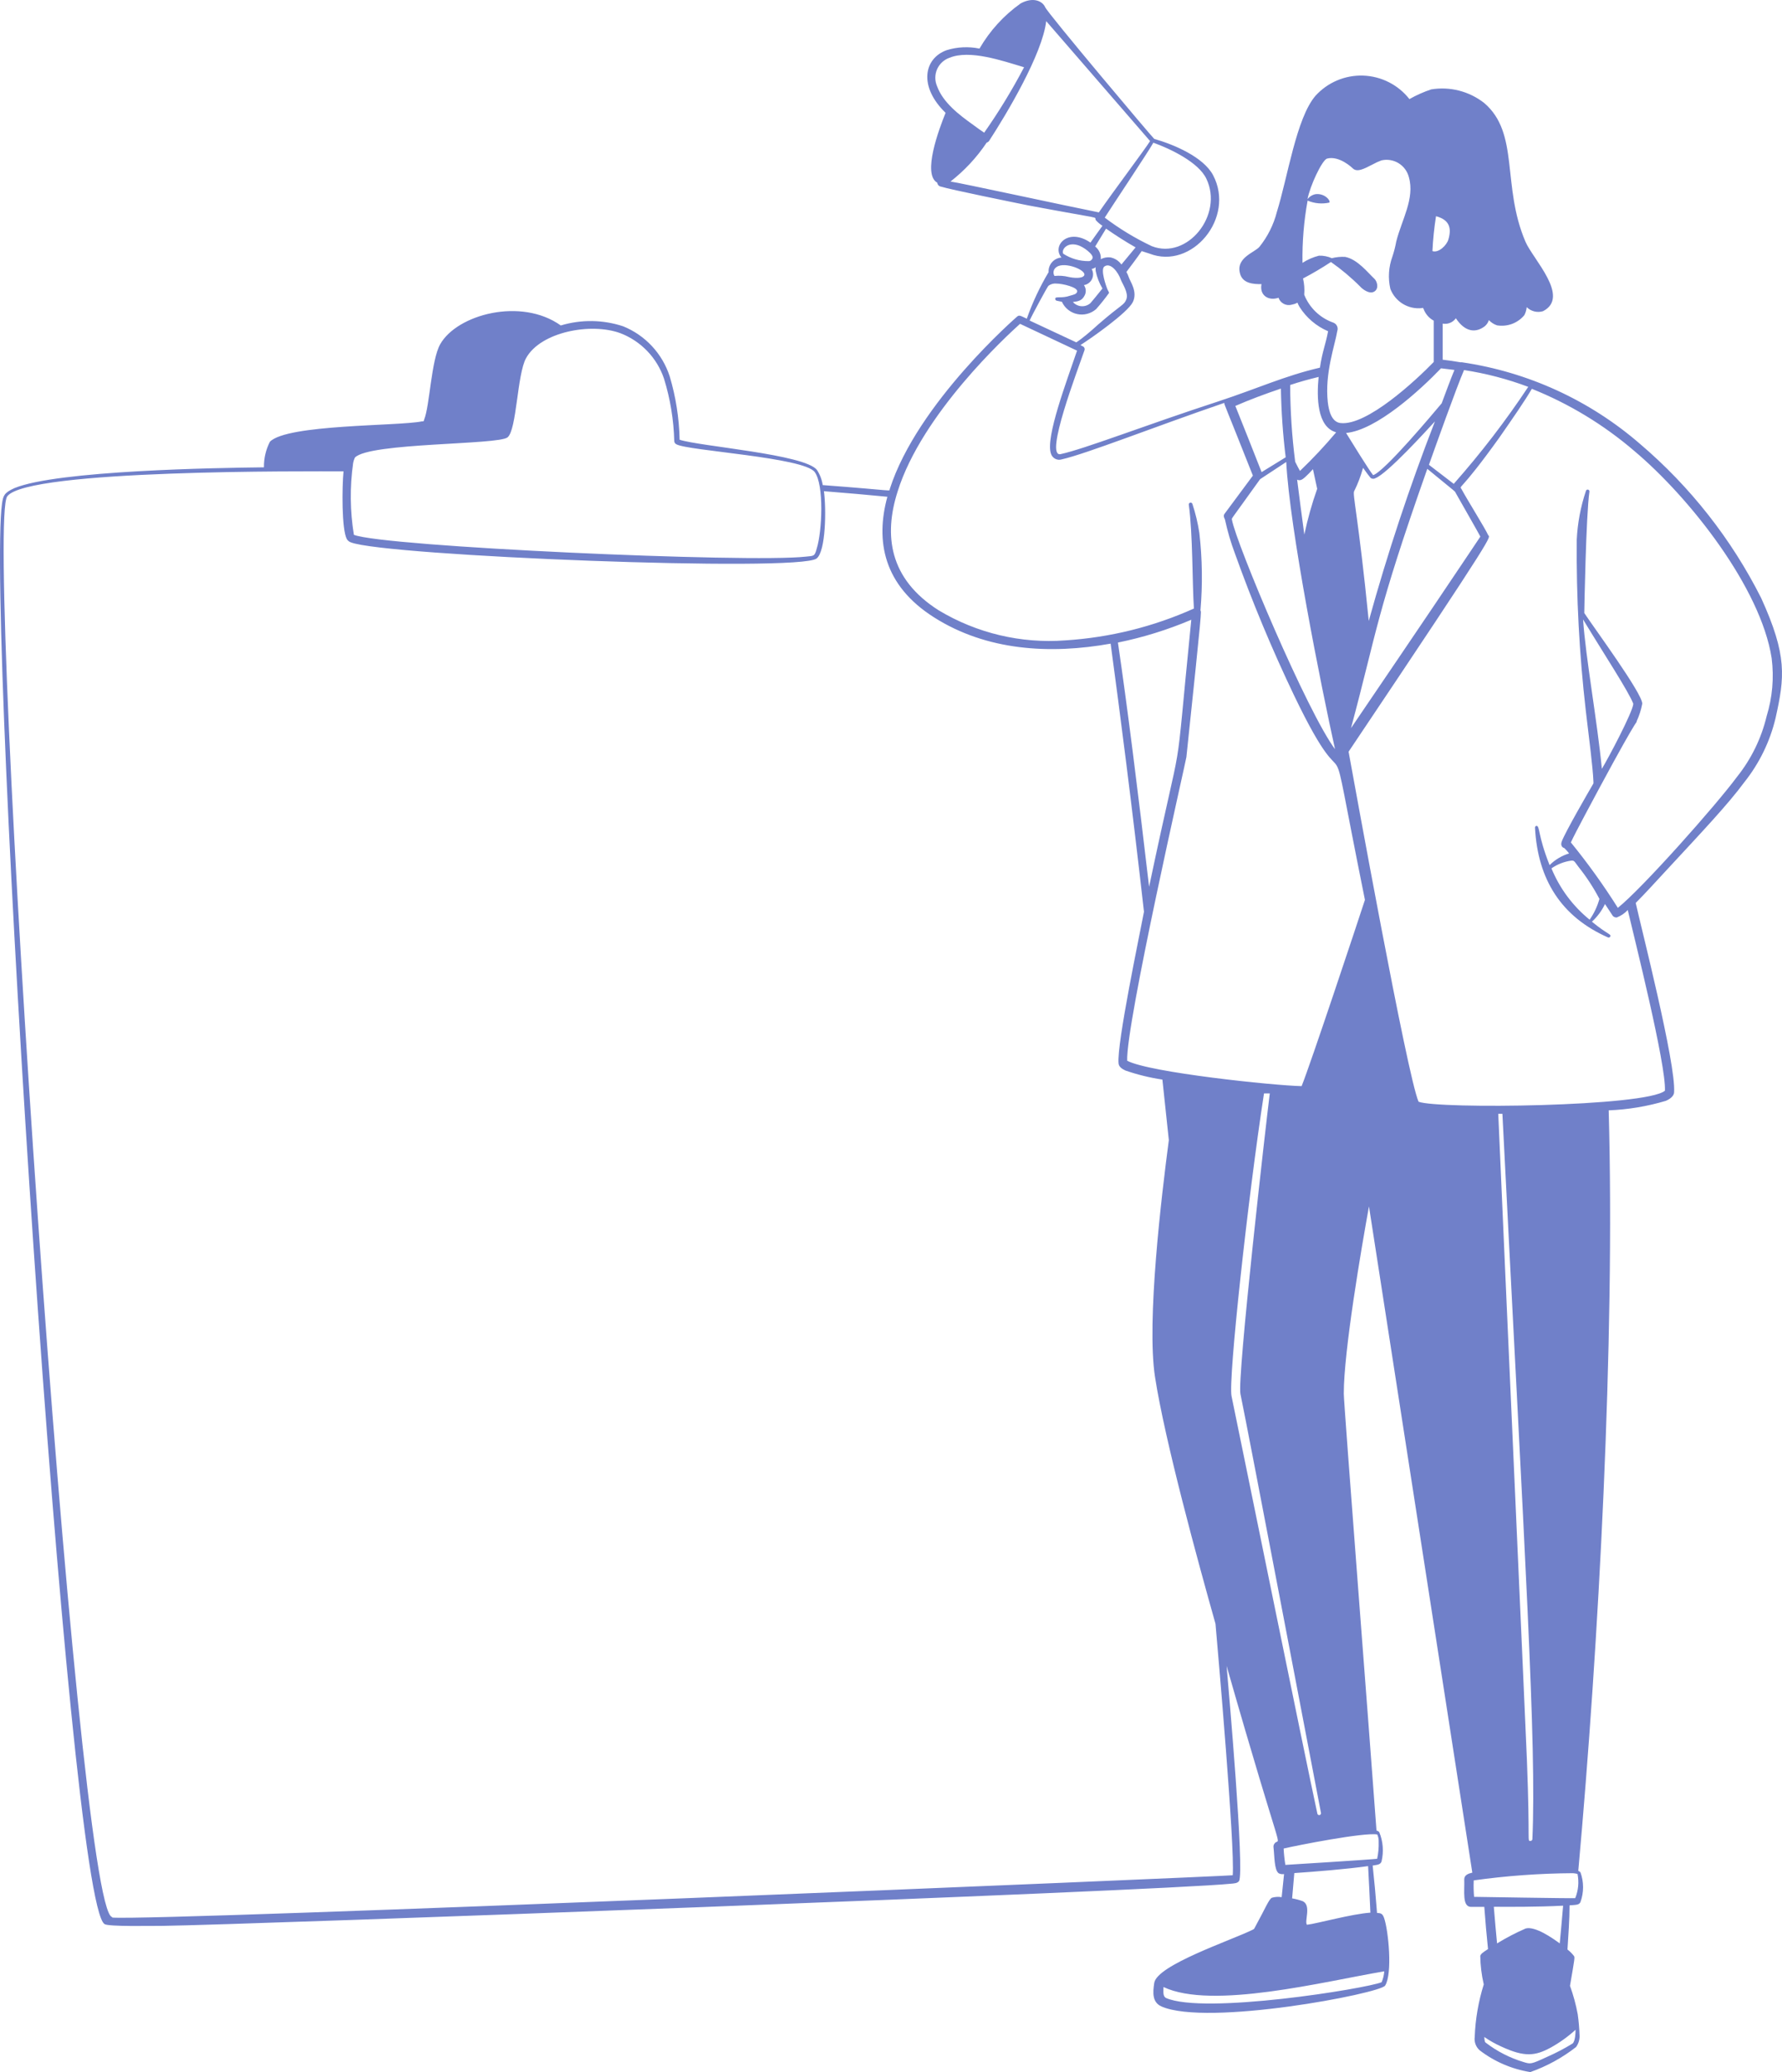 <?xml version="1.0" encoding="UTF-8"?> <svg xmlns="http://www.w3.org/2000/svg" viewBox="0 0 187.176 217.582" fill="none"><path d="M0.21 52.896C0.336 52.038 0.428 51.751 1.504 51.259C6.004 49.393 22.858 49.129 27.725 49.072C27.707 48.137 27.924 47.212 28.354 46.381C30.175 44.538 41.819 44.755 44.293 44.251C44.522 44.251 44.499 44.251 44.556 44.046C45.14 42.614 45.289 37.817 46.239 36.145C48.014 33.008 54.747 31.21 58.903 34.176C61.047 33.529 63.338 33.561 65.464 34.267C66.61 34.733 67.64 35.444 68.482 36.35C69.325 37.256 69.959 38.335 70.341 39.511C70.988 41.675 71.339 43.917 71.383 46.175C73.502 46.874 84.539 47.698 85.81 49.347C86.124 49.828 86.331 50.371 86.417 50.938C94.203 51.522 93.367 51.625 93.459 51.351C96.367 42.294 106.844 33.237 106.844 33.237C107.085 33.019 107.325 33.237 107.851 33.466C108.45 31.764 109.218 30.126 110.142 28.576C110.12 28.195 110.249 27.819 110.502 27.532C110.755 27.245 111.111 27.069 111.493 27.042C110.462 25.817 112.18 23.859 114.538 25.474C114.939 24.89 115.363 24.329 115.798 23.71C115.539 23.545 115.304 23.344 115.099 23.115C114.859 22.68 116.244 23.115 108.012 21.569C106.489 21.26 99.768 19.897 98.852 19.6C98.748 19.587 98.652 19.539 98.579 19.464C98.506 19.389 98.461 19.292 98.451 19.188C96.848 18.306 98.634 13.543 99.321 11.848C96.47 9.089 97.031 6.123 99.447 5.264C100.561 4.924 101.742 4.868 102.882 5.104C103.965 3.233 105.437 1.617 107.199 0.364C108.493 -0.346 109.489 0.089 109.787 0.764C110.084 1.44 121.099 14.504 121.237 14.585C123.321 15.18 126.401 16.485 127.42 18.397C129.778 22.874 125.198 28.371 120.733 26.63L119.92 26.367C119.439 27.065 118.844 27.855 118.317 28.554C118.417 28.737 118.501 28.929 118.569 29.126C118.695 29.538 119.531 30.638 118.981 31.737C118.431 32.836 114.63 35.515 113.485 36.237L113.725 36.363C113.805 36.396 113.869 36.458 113.903 36.537C113.937 36.616 113.939 36.706 113.909 36.786C113.245 38.733 109.661 48.053 111.401 47.687C113.943 47.137 120.229 44.675 127.878 42.179C132.08 40.805 134.897 39.477 138.641 38.607C138.915 36.809 139.225 36.237 139.499 34.782C138.263 34.256 137.217 33.365 136.499 32.229C136.087 31.542 136.568 31.817 135.698 31.989C135.416 32.073 135.111 32.045 134.849 31.91C134.587 31.776 134.386 31.546 134.29 31.267C133.259 31.622 132.275 31.038 132.503 29.836C131.771 29.836 130.42 29.836 130.213 28.565C129.904 27.031 131.805 26.493 132.286 25.92C133.152 24.844 133.777 23.595 134.118 22.256C135.263 18.592 136.156 12.409 138.171 10.062C138.802 9.364 139.578 8.813 140.444 8.446C141.31 8.079 142.246 7.906 143.186 7.939C144.126 7.972 145.048 8.209 145.886 8.635C146.725 9.061 147.46 9.665 148.041 10.405C148.77 9.993 149.537 9.651 150.331 9.386C151.305 9.227 152.3 9.272 153.256 9.516C154.212 9.76 155.106 10.2 155.884 10.806C159.64 14.001 157.705 19.497 160.235 25.393C161.025 27.225 164.964 31.176 162.079 32.676C161.781 32.768 161.464 32.777 161.161 32.702C160.859 32.627 160.582 32.472 160.361 32.252C160.333 32.548 160.248 32.836 160.11 33.099C159.766 33.51 159.321 33.825 158.82 34.012C158.317 34.198 157.775 34.251 157.247 34.164C156.919 34.056 156.624 33.867 156.388 33.614C156.311 33.852 156.173 34.065 155.987 34.233C155.049 34.977 153.903 34.908 152.919 33.42C152.766 33.636 152.554 33.804 152.308 33.903C152.063 34.003 151.794 34.03 151.533 33.981V37.771C152.163 37.851 152.793 37.931 153.423 38.046C153.475 38.035 153.53 38.035 153.583 38.046C160.492 39.06 166.967 42.028 172.246 46.599C177.533 51.095 181.866 56.604 184.99 62.801C187.75 68.869 187.452 71.113 186.502 75.396C185.917 77.858 184.794 80.161 183.216 82.14C181.475 84.498 178.784 87.338 174.891 91.54C173.964 92.536 172.796 93.83 171.811 94.815C172.338 97.219 176.059 111.749 175.842 114.692C175.842 114.99 175.567 115.345 174.972 115.596C173.021 116.179 171.005 116.514 168.972 116.593C169.647 140.901 167.918 172.789 165.777 196.456C165.864 196.486 165.943 196.538 166.006 196.605C166.373 197.615 166.373 198.721 166.006 199.731C165.857 200.04 165.571 200.017 164.861 200.075C164.861 201.54 164.735 203.235 164.644 204.712C164.9 204.911 165.131 205.142 165.331 205.399C165.411 205.582 165.422 205.525 164.907 208.525C165.26 209.496 165.532 210.496 165.72 211.513C165.827 212.272 165.892 213.037 165.914 213.803C165.917 214.214 165.789 214.615 165.548 214.948C164.098 216.081 162.474 216.97 160.739 217.582C158.802 217.274 156.971 216.486 155.415 215.292C155.222 215.118 155.074 214.901 154.984 214.657C154.894 214.414 154.865 214.152 154.9 213.895C154.969 212.021 155.289 210.165 155.85 208.376C155.621 207.396 155.498 206.394 155.484 205.388C155.552 205.17 155.678 205.067 156.297 204.666C156.148 203.246 156.01 201.643 155.907 200.235H154.476C153.571 200.178 153.846 198.598 153.801 197.338C153.801 196.891 154.236 196.731 154.648 196.64L143.793 126.68C143.003 131.031 141.137 141.909 141.148 146.351C141.148 147.428 143.908 182.922 144.583 192.22C144.692 192.245 144.791 192.3 144.87 192.38C145.276 193.359 145.36 194.442 145.11 195.472C144.984 195.815 144.663 195.815 144.182 195.895C144.354 197.498 144.514 199.216 144.64 200.876C145.098 200.876 145.236 200.991 145.385 201.414C145.831 202.697 146.289 207.242 145.488 208.502C144.95 209.338 126.801 212.807 121.992 210.689C121.031 210.254 121.076 209.269 121.237 208.227C121.512 206.349 129.252 203.773 131.542 202.651C131.759 202.536 131.713 202.571 131.805 202.399C132.95 200.315 133.271 199.433 133.603 199.273C133.934 199.178 134.282 199.158 134.622 199.216C134.702 198.426 134.782 197.659 134.874 196.788C134.683 196.822 134.486 196.794 134.312 196.708C133.832 196.365 133.877 194.922 133.763 193.96C133.749 193.829 133.786 193.698 133.866 193.594C134.484 192.689 135.011 196.491 128.839 174.93C129.046 177.335 130.74 196.571 130.145 197.521C129.973 197.762 129.641 197.773 129.229 197.808C121.638 198.575 25.217 202.136 17.122 202.227C15.736 202.227 11.397 202.319 10.985 202.044C7.137 199.708 -1.45 64.93 0.21 52.896ZM85.57 49.564C84.425 48.019 72.231 47.332 71.051 46.656C70.986 46.627 70.931 46.581 70.89 46.522C70.85 46.464 70.826 46.395 70.822 46.324C70.767 44.098 70.404 41.89 69.746 39.763C69.38 38.68 68.78 37.69 67.988 36.865C67.197 36.04 66.233 35.399 65.166 34.989C62.063 33.844 56.784 34.851 55.262 37.599C54.311 39.282 54.288 45.11 53.315 45.923C52.342 46.736 38.831 46.461 37.285 48.041C37.192 48.229 37.126 48.43 37.091 48.637C36.738 51.134 36.765 53.67 37.171 56.159C40.297 57.408 78.643 59.125 84.642 58.45C85.49 58.358 85.559 58.45 85.787 57.602C86.349 55.828 86.577 50.916 85.57 49.564ZM115.088 28.462C115.008 27.798 115.306 28.107 114.664 28.245C114.755 28.405 114.806 28.585 114.812 28.77C114.819 28.954 114.78 29.138 114.701 29.304C114.621 29.471 114.502 29.615 114.354 29.726C114.206 29.836 114.034 29.91 113.851 29.939C113.959 30.091 114.025 30.268 114.041 30.453C114.057 30.639 114.023 30.825 113.943 30.992C113.668 31.565 113.279 31.645 112.695 31.714C112.922 31.972 113.242 32.13 113.585 32.154C113.928 32.177 114.266 32.064 114.527 31.84C114.63 31.737 115.134 31.118 115.798 30.294C115.461 29.727 115.221 29.108 115.088 28.462ZM111 28.027C110.92 28.072 110.85 28.133 110.795 28.205C110.739 28.278 110.698 28.362 110.676 28.45C110.653 28.539 110.649 28.632 110.664 28.723C110.678 28.813 110.711 28.9 110.76 28.977C111.254 28.925 111.754 28.96 112.237 29.08C112.752 29.195 113.657 29.275 113.874 28.932C114.195 28.382 111.848 27.443 111 28.027ZM113.416 25.817C112.168 25.302 111.458 26.172 111.676 26.641C112.477 27.16 113.413 27.431 114.367 27.42C114.419 27.419 114.47 27.407 114.517 27.386C114.565 27.364 114.607 27.333 114.642 27.294C114.893 27.054 114.722 26.802 114.504 26.573C114.19 26.257 113.822 26.001 113.416 25.817ZM115.42 22.302C116.828 20.252 120.252 15.695 120.802 14.814L109.89 2.219C109.5 5.654 105.745 11.951 103.879 14.814C103.817 14.891 103.733 14.947 103.638 14.974C102.598 16.531 101.314 17.911 99.837 19.062C100.73 19.176 112.191 21.661 115.42 22.302ZM99.733 6.066C99.444 6.166 99.179 6.326 98.954 6.534C98.73 6.742 98.55 6.994 98.428 7.275C98.305 7.555 98.242 7.858 98.242 8.165C98.242 8.471 98.306 8.774 98.428 9.054C99.046 10.76 100.718 12.043 102.23 13.119C102.642 13.428 103.043 13.714 103.375 13.932C104.919 11.735 106.319 9.44 107.565 7.062C105.23 6.364 101.863 5.196 99.733 6.066ZM120.985 25.851C124.706 27.306 128.542 22.577 126.71 18.764C125.897 17.046 122.943 15.627 121.145 14.985C120.676 15.844 116.714 21.787 116.038 22.852C117.579 24.02 119.236 25.025 120.985 25.851ZM119.279 25.977C118.283 25.416 117.103 24.661 116.176 24.008C115.798 24.615 115.408 25.279 115.031 25.886C115.231 26.041 115.391 26.244 115.494 26.476C115.598 26.707 115.644 26.961 115.626 27.214C115.939 27.05 116.295 26.986 116.645 27.031C117.108 27.124 117.517 27.39 117.79 27.775L119.279 25.977ZM115.34 34.084C117.848 31.897 118.076 32.069 118.317 31.405C118.557 30.741 117.87 29.767 117.722 29.355C117.47 28.622 116.668 27.512 116.004 27.981C115.557 28.29 116.187 30.077 116.348 30.443C116.41 30.539 116.46 30.643 116.496 30.752C116.072 31.344 115.618 31.914 115.134 32.458C114.866 32.694 114.546 32.864 114.2 32.954C113.855 33.045 113.493 33.053 113.143 32.978C112.794 32.904 112.467 32.749 112.188 32.525C111.91 32.301 111.687 32.016 111.539 31.691L110.989 31.576C110.944 31.566 110.904 31.539 110.876 31.501C110.849 31.463 110.836 31.417 110.84 31.37C110.84 31.073 111.504 31.37 112.397 31.05C112.787 30.935 113.038 30.901 113.13 30.66C113.336 30.168 111.527 29.767 110.966 29.779C110.816 29.761 110.664 29.773 110.518 29.814C110.373 29.856 110.237 29.925 110.119 30.019C110.004 30.122 108.367 33.157 108.149 33.66L113.05 35.95C113.703 35.527 114.561 34.794 115.34 34.084ZM111.527 48.236C111.411 48.273 111.289 48.286 111.168 48.275C111.047 48.263 110.93 48.228 110.823 48.17C110.717 48.112 110.622 48.034 110.546 47.939C110.471 47.844 110.415 47.735 110.382 47.618C109.809 45.9 112.042 40.038 113.13 36.821L107.142 34.004C105.756 35.252 96.837 43.439 94.283 51.614C92.818 56.194 93.379 60.774 98.589 64.083C102.592 66.492 107.246 67.597 111.905 67.243C116.569 66.948 121.142 65.815 125.405 63.9C125.233 61.438 125.29 55.954 124.866 52.988C124.862 52.941 124.876 52.894 124.904 52.856C124.932 52.818 124.973 52.791 125.02 52.781C125.066 52.771 125.115 52.779 125.156 52.802C125.197 52.825 125.229 52.863 125.244 52.908C125.573 53.905 125.818 54.927 125.977 55.965C126.286 58.668 126.324 61.395 126.092 64.106C126.183 64.289 126.32 63.327 124.614 79.506C124.614 79.701 118.225 107.616 118.397 111.383C120.687 112.62 133.843 113.994 136.717 114.051C137.622 111.841 142.591 96.876 143.369 94.494C138.789 71.789 142.556 86.823 135.927 73.026C133.605 68.173 131.534 63.205 129.721 58.14C129.281 56.974 128.929 55.776 128.668 54.557C128.576 54.35 128.45 54.133 128.668 53.892L131.599 49.942C128.485 42.076 128.588 42.5 128.599 42.305C121.214 44.835 114.115 47.652 111.527 48.236ZM125.13 65.079C122.647 66.132 120.066 66.934 117.424 67.472C118.397 74.079 119.519 83.01 120.698 93.12C124.592 74.617 123.183 84.476 125.13 65.079ZM160.384 184.857C160.728 193.685 160.384 193.296 160.762 193.308C160.812 193.308 160.86 193.289 160.896 193.255C160.932 193.221 160.954 193.174 160.957 193.124C161.403 183.117 160.201 164.133 157.808 116.959H157.373C158.14 134.649 160.304 182.694 160.384 184.857ZM152.724 50.778C155.555 47.577 158.161 44.184 160.522 40.622C158.341 39.802 156.081 39.211 153.778 38.859C153.022 40.599 150.732 47 150.091 48.809L152.701 50.812L152.724 50.778ZM151.361 38.675C149.163 40.966 144.583 45.168 141.389 45.465C141.721 46.004 143.816 49.404 144.228 49.896C145.453 49.496 150.537 43.404 151.43 42.351C151.785 41.401 152.381 39.775 152.77 38.847L151.361 38.675ZM155.484 56.446V56.331C155.484 56.285 153.125 52.164 152.896 51.751C152.793 51.557 153.148 51.877 149.919 49.232C144.492 64.621 144.675 66.156 141.904 76.46C157.155 54.03 155.415 56.331 155.484 56.446ZM143.152 49.186C142.928 50.004 142.625 50.798 142.247 51.557C142.018 51.808 142.682 54.247 143.77 65.205C145.734 58.108 148.054 51.115 150.72 44.251C149.804 45.248 145.728 49.725 144.48 50.206C144.402 50.256 144.311 50.28 144.219 50.276C144.127 50.272 144.038 50.239 143.965 50.183C143.839 50.045 143.541 49.645 143.175 49.129L143.152 49.186ZM140.255 78.796C138.732 71.926 135.458 55.484 135.103 48.511L132.355 50.32C129.08 54.9 129.378 54.373 129.4 54.579C129.824 57.018 137.347 74.892 140.278 78.739L140.255 78.796ZM132.515 49.576L135.045 48.019C134.751 45.625 134.583 43.217 134.542 40.805C132.95 41.343 131.301 41.95 129.756 42.626C130.03 43.278 132 48.259 132.515 49.576ZM137.003 56.137C137.346 54.505 137.797 52.899 138.354 51.328C138.297 51.076 138.057 49.965 137.908 49.267C137.644 49.563 137.365 49.846 137.072 50.114C136.786 50.366 136.557 50.515 136.247 50.366C136.488 52.29 136.729 54.122 137.003 56.137ZM135.515 40.473C135.527 43.153 135.703 45.83 136.042 48.488C136.248 48.9 136.419 49.232 136.545 49.45C137.885 48.169 139.154 46.816 140.347 45.396C138.32 44.835 138.297 41.687 138.503 39.58C137.461 39.832 136.465 40.107 135.515 40.427V40.473ZM149.507 32.458C149.438 32.263 149.507 32.321 149.335 32.355C148.639 32.429 147.938 32.27 147.341 31.903C146.745 31.536 146.286 30.983 146.037 30.328C145.779 29.201 145.855 28.024 146.255 26.939C146.426 26.427 146.56 25.902 146.656 25.37C147.228 23.081 148.625 20.848 147.984 18.604C147.829 17.993 147.442 17.467 146.905 17.138C146.368 16.808 145.724 16.702 145.11 16.84C144.798 16.953 144.495 17.091 144.205 17.252C143.232 17.756 142.534 18.123 142.076 17.665C142.076 17.665 140.69 16.302 139.373 16.657C138.847 16.863 137.61 19.485 137.335 20.916C137.542 20.641 137.844 20.453 138.183 20.39C139.122 20.275 139.774 21.042 139.637 21.271C138.871 21.443 138.07 21.371 137.347 21.065C136.954 23.222 136.774 25.412 136.809 27.603C137.34 27.258 137.924 27.003 138.538 26.848C139.002 26.832 139.464 26.922 139.889 27.111C140.345 26.996 140.816 26.95 141.285 26.974C142.602 27.225 143.69 28.657 144.354 29.264C144.652 29.538 144.87 30.294 144.354 30.615C143.839 30.935 143.095 30.351 142.866 30.088C141.921 29.14 140.894 28.278 139.797 27.512C138.85 28.137 137.872 28.715 136.866 29.241C136.996 29.799 137.039 30.375 136.992 30.947C137.26 31.62 137.668 32.228 138.189 32.732C138.71 33.235 139.333 33.622 140.015 33.866C140.104 33.895 140.188 33.941 140.259 34.002C140.331 34.064 140.389 34.139 140.431 34.223C140.473 34.308 140.497 34.4 140.502 34.494C140.507 34.588 140.493 34.682 140.461 34.771C140.232 36.202 139.133 39.191 139.465 42.202C139.568 43.141 139.866 44.32 140.805 44.423C143.553 44.733 148.659 40.004 150.595 38.011V33.672C150.08 33.395 149.691 32.932 149.507 32.378V32.458ZM150.835 22.703C150.643 23.916 150.517 25.139 150.457 26.367C151.11 26.596 151.98 25.737 152.14 25.13C152.507 23.871 152.186 23.069 150.835 22.703ZM174.88 114.532C175.017 111.795 171.628 98.353 170.975 95.559C170.657 95.901 170.266 96.167 169.83 96.338C169.731 96.349 169.631 96.33 169.543 96.283C169.455 96.236 169.384 96.163 169.338 96.074C169.258 95.96 168.983 95.525 168.582 94.929C168.25 95.631 167.783 96.262 167.208 96.784C168.915 98.181 169.281 98.078 169.132 98.353C169.11 98.394 169.073 98.426 169.028 98.441C168.983 98.456 168.934 98.453 168.892 98.433C164.014 96.28 161.518 92.376 161.232 86.914C161.228 86.869 161.241 86.824 161.269 86.788C161.296 86.752 161.336 86.728 161.38 86.72C161.77 86.72 161.495 87.658 162.766 90.842C163.338 90.272 164.042 89.851 164.815 89.616C164.662 89.416 164.494 89.229 164.312 89.055C164.048 88.987 163.899 88.723 164.048 88.345C164.426 87.349 166.773 83.285 167.369 82.266C167.362 82.201 167.362 82.136 167.369 82.071C167.3 80.479 166.922 77.663 166.567 74.628C165.882 68.669 165.565 62.673 165.617 56.675C165.701 54.933 166.024 53.21 166.579 51.557C166.589 51.508 166.619 51.466 166.661 51.439C166.702 51.412 166.753 51.403 166.802 51.414C166.851 51.424 166.893 51.454 166.92 51.496C166.947 51.537 166.956 51.588 166.945 51.637C166.59 54.156 166.407 64.14 166.407 64.369C167.472 65.984 172.521 72.831 172.498 73.896C172.378 74.536 172.178 75.16 171.903 75.75C171.903 76.048 172.601 74.193 167.964 82.804C167.357 83.949 165.491 87.384 164.999 88.46C166.781 90.648 168.429 92.942 169.934 95.33C172.51 93.269 180.239 84.567 182.437 81.59C183.939 79.718 185.007 77.536 185.563 75.201C186.17 73.231 186.35 71.154 186.089 69.11C184.944 61.724 177.479 52.244 171.662 47.354C168.457 44.604 164.821 42.399 160.899 40.828C160.247 41.973 158.884 43.942 157.465 45.981C153.285 51.808 153.262 50.927 153.514 51.362C154.132 52.507 156.01 55.507 156.308 56.182C156.468 56.56 157.796 54.866 141.652 78.934C142.167 81.727 147.824 113.066 149.003 115.688C150.995 116.478 172.899 116.215 174.88 114.532ZM166.968 96.578C167.434 95.913 167.782 95.174 167.998 94.391C167.384 93.218 166.659 92.106 165.834 91.071C165.342 90.418 165.365 90.349 165.033 90.372C164.288 90.477 163.578 90.756 162.96 91.185C163.831 93.302 165.221 95.165 167.002 96.601L166.968 96.578ZM168.228 80.777C168.926 79.632 171.491 74.789 171.559 73.907C171.078 72.625 168.525 68.754 166.281 65.045C166.544 69.006 167.781 75.762 168.262 80.8L168.228 80.777ZM155.907 213.895C155.907 214.065 155.931 214.235 155.976 214.398C155.996 214.441 156.028 214.476 156.068 214.502C157.245 215.404 158.575 216.086 159.995 216.517C160.774 216.757 160.785 216.78 162.491 215.99C163.42 215.584 164.319 215.113 165.182 214.582C165.457 214.33 165.491 213.505 165.491 213.139C164.7 213.86 163.828 214.487 162.892 215.005C161.266 215.887 160.155 216.047 157.67 214.891C157.053 214.614 156.463 214.281 155.907 213.895ZM156.915 200.327C157.018 201.598 157.132 202.903 157.247 204.071C158.212 203.477 159.219 202.953 160.258 202.502C161.243 202.25 163.006 203.464 163.831 204.071C163.922 203.178 164.014 202.055 164.186 200.109C162.892 200.178 161.358 200.212 160.064 200.223C156.56 200.258 156.892 200.155 156.915 200.327ZM154.842 199.182C154.957 199.182 165.044 199.353 165.457 199.319C165.786 198.514 165.869 197.629 165.697 196.777C165.54 196.734 165.379 196.708 165.216 196.697C161.73 196.718 158.249 196.97 154.797 197.452C154.768 198.056 154.783 198.66 154.842 199.262V199.182ZM135.95 196.686C135.87 197.556 135.801 198.46 135.721 199.342C136.112 199.408 136.495 199.511 136.866 199.651C137.748 200.12 136.992 201.746 137.278 202.113C138.354 201.987 142.007 200.968 143.942 200.842C143.873 199.296 143.782 197.407 143.702 195.953C141.434 196.273 138.125 196.537 135.95 196.686ZM122.21 208.651C122.21 209.109 122.118 209.601 122.462 209.796C126.458 211.57 143.461 208.822 145.121 208.147C145.28 207.784 145.373 207.397 145.396 207.002C139.076 208.067 127.305 211.067 122.21 208.651ZM135.011 195.827C135.125 195.827 144.331 195.243 144.652 195.185C144.779 194.599 144.832 193.999 144.812 193.399C144.825 193.135 144.774 192.872 144.663 192.632C143.278 192.392 136.225 193.777 134.828 194.109C134.857 194.685 134.918 195.258 135.011 195.827ZM129.355 146.592C130.076 150.027 137.209 185.121 138.377 190.468C138.393 190.513 138.424 190.55 138.466 190.574C138.507 190.597 138.555 190.604 138.602 190.595C138.648 190.585 138.689 190.558 138.717 190.52C138.746 190.482 138.759 190.435 138.755 190.388C137.816 185.545 131.072 150.084 130.294 146.385C129.927 144.657 133.007 117.703 133.374 114.818H132.767C131.095 125.627 129 144.84 129.355 146.592ZM11.786 201.357C16.629 201.735 128.473 197.04 129.481 196.914C129.721 193.903 127.935 173.522 127.672 170.511C125.84 164.018 122.347 151.275 121.317 144.576C120.424 138.725 121.992 125.627 122.771 119.719C122.542 117.589 122.324 115.47 122.095 113.364C120.775 113.167 119.476 112.849 118.214 112.413C117.87 112.253 117.527 112.036 117.492 111.669C117.275 109.631 119.783 97.792 120.16 95.742C118.901 84.59 117.63 74.754 116.657 67.587C110.279 68.732 103.627 68.331 98.108 64.827C92.795 61.461 91.936 56.812 93.207 52.164C91.089 51.957 88.856 51.763 86.543 51.58C86.795 53.423 86.749 57.877 85.776 58.644C83.932 60.11 40.445 58.381 36.85 56.95C36.673 56.888 36.523 56.767 36.427 56.606C35.877 55.553 35.923 51.144 36.083 49.496C32.522 49.496 2.878 49.267 0.76 52.118C-1.633 55.347 8.042 200.991 11.786 201.3V201.357Z" fill="#7080C9"></path></svg> 